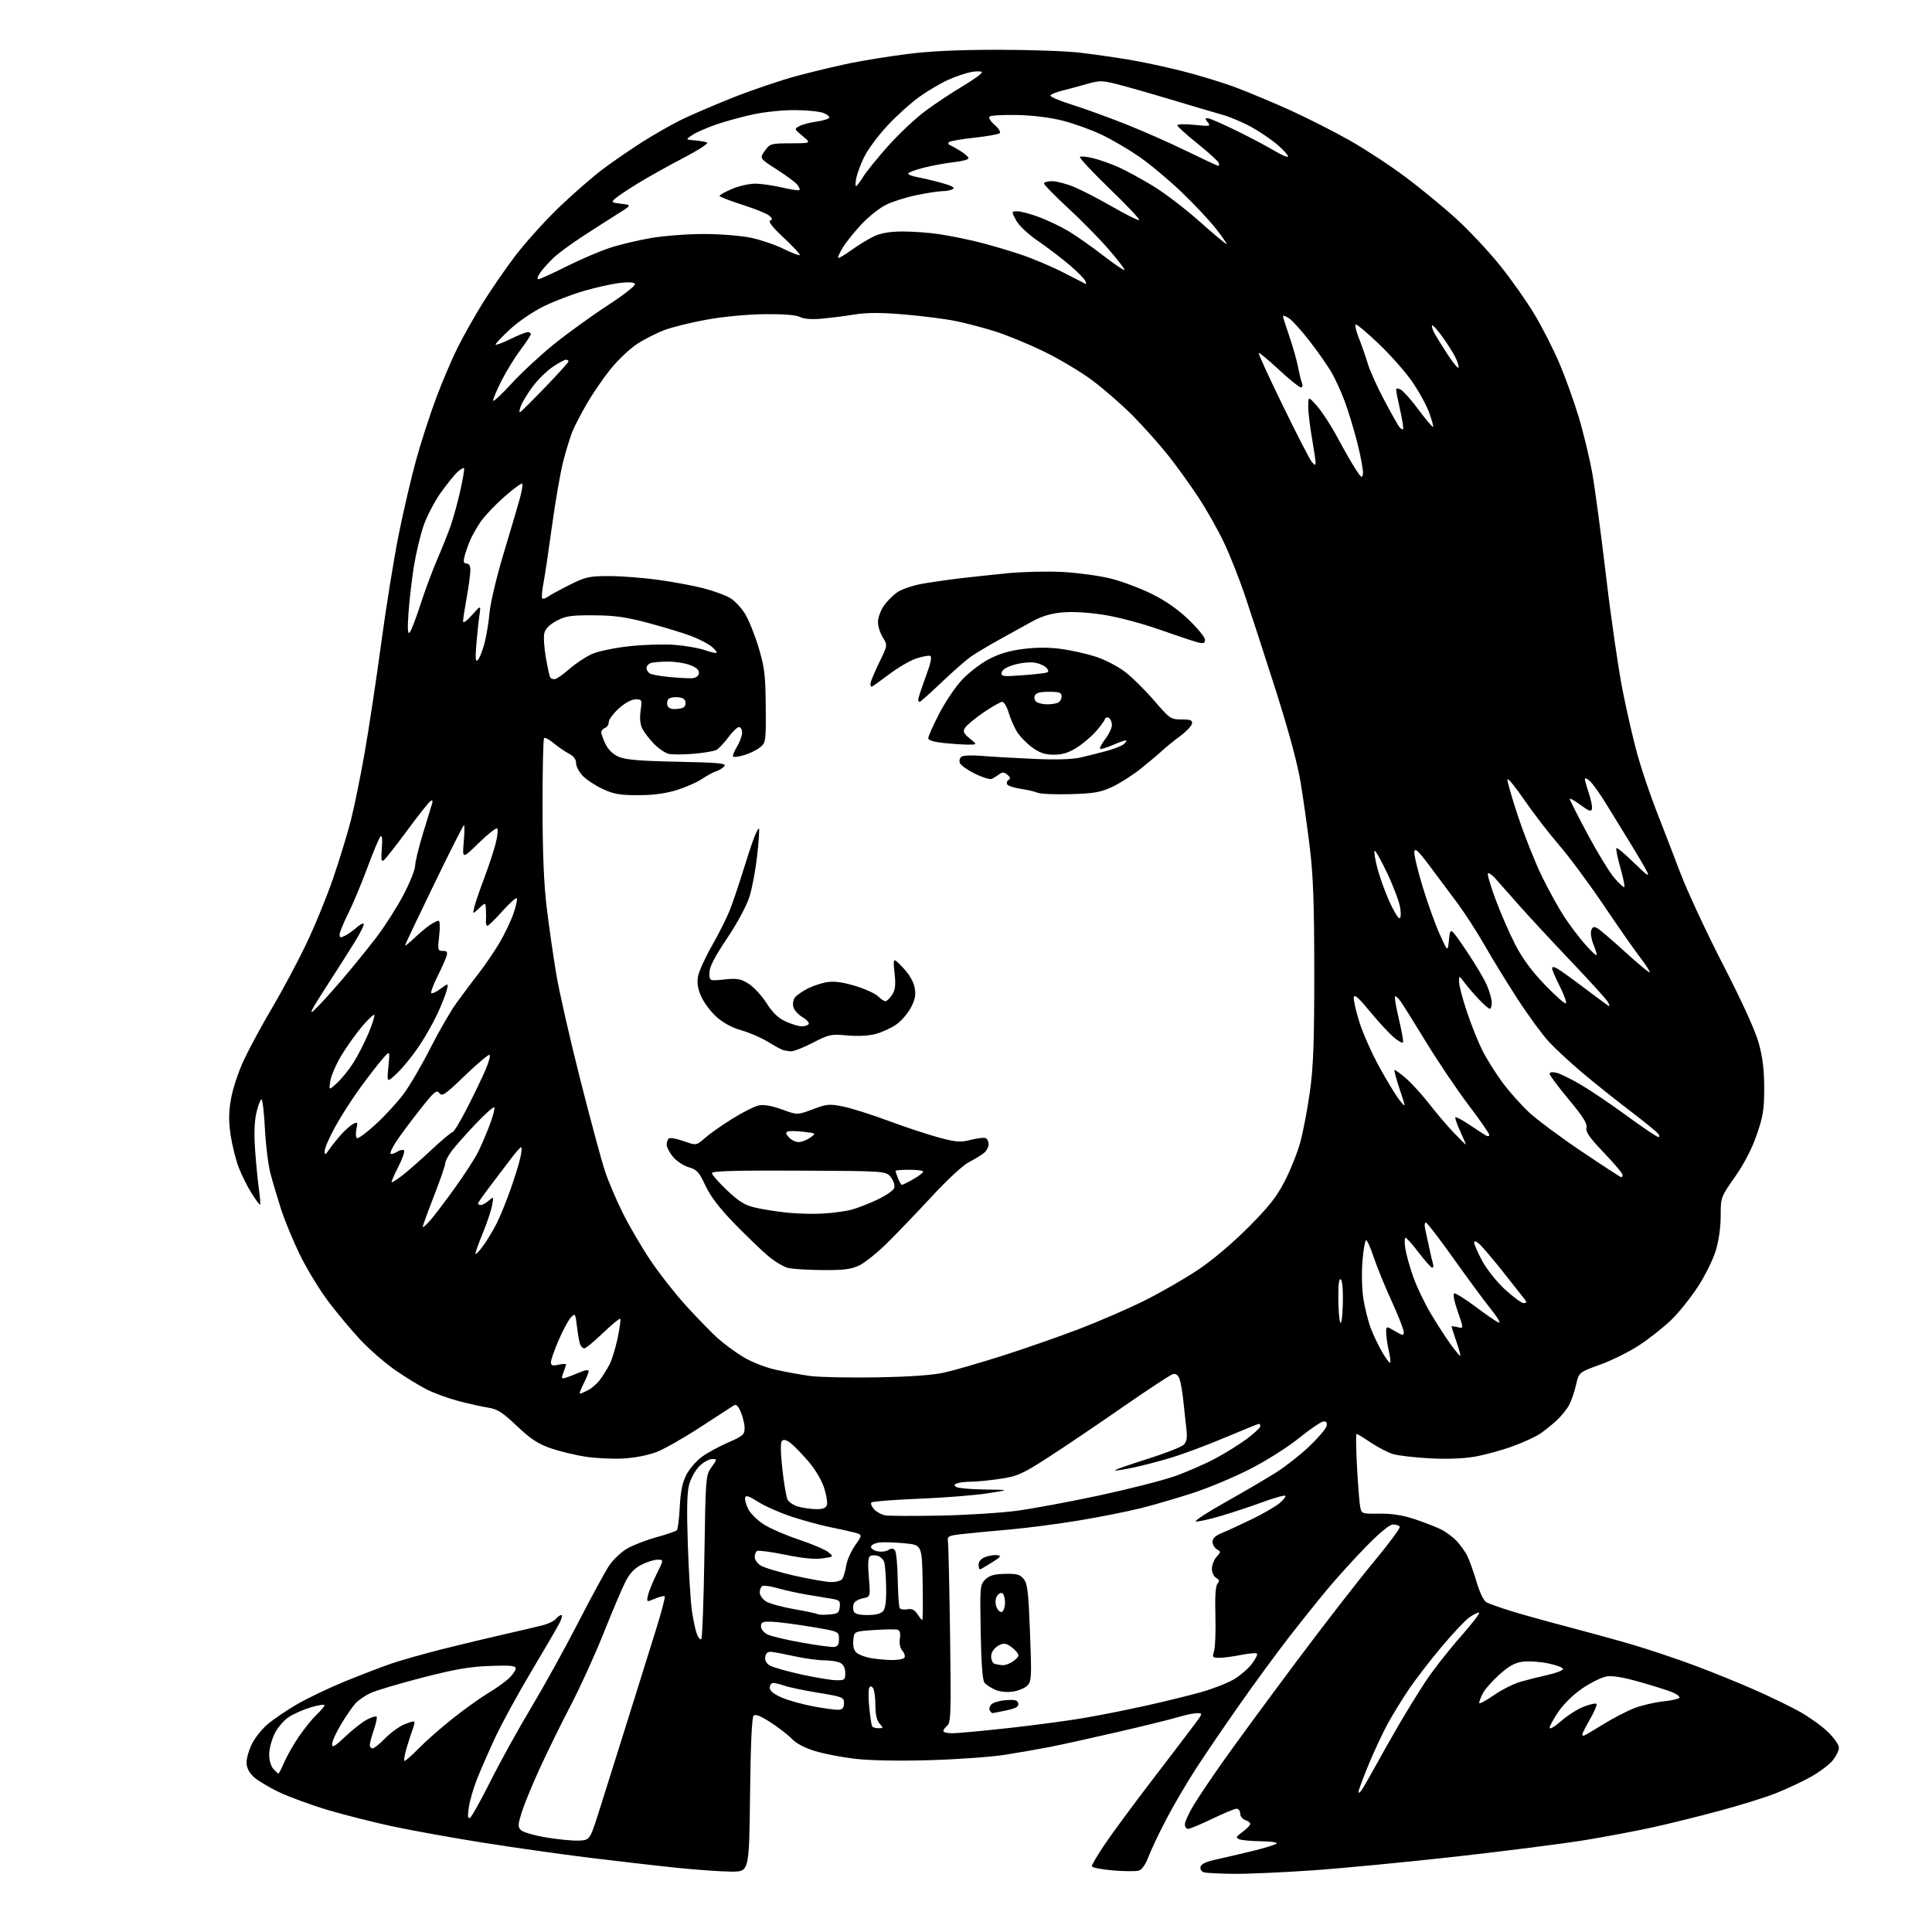 <?xml version="1.0" encoding="UTF-8" standalone="no"?>
<svg 
  version="1.1" 
  xmlns="http://www.w3.org/2000/svg" 
  xmlns:xlink="http://www.w3.org/1999/xlink" 
  xmlns:svg="http://www.w3.org/2000/svg"
  xmlns:rdf="http://www.w3.org/1999/02/22-rdf-syntax-ns#"
  xmlns:cc="http://creativecommons.org/ns#"
  xmlns:dc="http://purl.org/dc/elements/1.1/"
  viewBox="0 0 768 768"
  width="768"
  height="768"
>
<style>svg {background-color: white; }</style>"
<path stroke="none" fill="black" fill-rule="evenodd" d="M490.50,744.88C485.00,744.82 479.69,744.56 478.69,744.30C477.67,744.03 477.02,743.11 477.20,742.17C477.42,741.05 479.32,740.10 483.01,739.28C486.03,738.62 492.55,737.09 497.50,735.90C502.45,734.70 506.93,733.34 507.45,732.86C507.99,732.37 505.42,731.97 501.45,731.93C497.63,731.89 493.69,731.54 492.71,731.15C491.12,730.53 491.27,730.17 493.96,728.19C495.63,726.95 497.00,725.53 497.00,725.04C497.00,724.54 496.10,723.85 495.00,723.50C493.90,723.15 493.00,722.00 493.00,720.93C493.00,719.87 492.36,719.00 491.57,719.00C490.79,719.00 486.43,720.80 481.88,723.00C477.33,725.20 473.02,727.00 472.30,727.00C471.59,727.00 471.00,726.19 471.00,725.19C471.00,724.20 472.56,720.80 474.46,717.63C476.37,714.47 481.64,706.62 486.18,700.19C490.72,693.76 503.50,676.35 514.59,661.50C525.68,646.65 539.75,628.49 545.86,621.14C551.98,613.79 556.73,607.37 556.43,606.89C556.13,606.40 554.93,606.00 553.76,606.00C552.41,606.00 548.51,609.20 543.03,614.80C538.30,619.64 531.27,627.40 527.40,632.05C523.53,636.70 516.53,645.45 511.86,651.50C507.18,657.55 498.54,669.35 492.66,677.73C486.78,686.10 479.02,697.51 475.41,703.07C471.80,708.62 466.46,717.75 463.54,723.34C460.62,728.93 457.45,735.63 456.49,738.22C455.43,741.09 453.96,743.19 452.75,743.58C451.65,743.93 446.98,743.90 442.37,743.52C437.77,743.13 434.00,742.38 434.00,741.83C434.00,741.29 436.32,737.39 439.15,733.17C441.98,728.95 450.42,717.51 457.90,707.74C465.38,697.98 473.00,687.97 474.84,685.49C478.14,681.07 478.15,681.00 475.84,681.01C474.55,681.02 471.26,681.70 468.51,682.53C465.77,683.37 454.97,686.03 444.51,688.45C434.06,690.86 421.90,693.55 417.50,694.41C413.10,695.27 405.00,696.69 399.50,697.55C394.00,698.42 380.47,699.39 369.42,699.70C357.08,700.05 345.66,699.83 339.79,699.14C334.54,698.52 327.35,697.12 323.81,696.02C319.97,694.84 316.40,692.97 314.94,691.38C313.60,689.91 309.83,686.97 306.57,684.84C302.36,682.09 300.32,681.28 299.57,682.03C298.87,682.73 298.38,693.75 298.15,713.55C297.80,744.00 297.80,744.00 290.87,744.00C287.06,744.00 277.32,743.32 269.22,742.49C261.12,741.66 245.28,739.84 234.00,738.44C222.72,737.05 203.68,734.35 191.68,732.44C179.68,730.53 163.70,727.65 156.18,726.04C148.66,724.43 137.11,721.51 130.51,719.56C123.92,717.60 115.15,714.40 111.01,712.44C106.88,710.48 102.26,707.69 100.75,706.25C98.95,704.53 98.00,702.60 98.00,700.63C98.00,698.98 98.94,695.69 100.09,693.32C101.24,690.95 104.03,687.41 106.31,685.47C108.58,683.52 113.83,679.95 117.97,677.54C122.11,675.12 130.68,671.02 137.00,668.43C143.32,665.84 151.65,662.65 155.50,661.32C159.35,660.00 168.57,657.39 176.00,655.52C183.43,653.65 194.68,650.96 201.00,649.53C207.32,648.10 214.13,646.50 216.13,645.96C218.13,645.43 220.32,644.32 221.00,643.50C221.69,642.67 222.65,642.00 223.15,642.00C223.64,642.00 223.30,643.46 222.38,645.25C221.46,647.04 216.41,655.70 211.16,664.50C205.92,673.30 199.52,685.00 196.95,690.50C194.37,696.00 191.08,703.52 189.62,707.20C188.17,710.89 186.68,716.02 186.33,718.61C185.85,722.12 185.99,723.13 186.88,722.58C187.53,722.17 191.18,715.63 194.98,708.04C198.79,700.44 206.04,687.32 211.11,678.87C216.18,670.41 224.61,655.17 229.84,645.00C235.06,634.83 240.63,624.60 242.20,622.27C243.78,619.95 246.96,616.94 249.28,615.59C251.60,614.23 256.85,612.20 260.94,611.07C265.03,609.95 268.69,608.68 269.08,608.26C269.47,607.84 269.98,603.67 270.22,599.00C270.53,592.85 271.26,589.32 272.85,586.24C274.06,583.89 276.84,580.68 279.03,579.10C281.21,577.51 285.92,574.95 289.50,573.39C295.29,570.87 296.00,570.25 296.00,567.75C296.00,566.20 295.33,563.34 294.52,561.40C293.51,558.98 292.64,558.10 291.77,558.63C291.07,559.06 285.14,562.91 278.59,567.19C272.04,571.47 264.17,575.96 261.09,577.16C257.78,578.45 252.40,579.52 247.89,579.77C243.71,580.01 236.96,579.70 232.89,579.08C228.83,578.47 222.58,576.96 219.00,575.74C213.88,573.97 211.03,572.10 205.50,566.87C199.69,561.37 197.74,560.13 194.00,559.55C191.53,559.17 186.21,557.98 182.19,556.92C178.17,555.85 172.55,553.80 169.69,552.36C166.84,550.92 161.24,547.50 157.26,544.75C153.28,542.01 147.04,536.61 143.40,532.75C139.76,528.89 133.89,521.86 130.34,517.12C126.80,512.38 121.72,504.00 119.07,498.50C116.41,493.00 113.08,484.90 111.67,480.50C110.26,476.10 108.38,469.80 107.51,466.50C106.64,463.20 105.65,455.21 105.31,448.75C104.98,442.29 104.37,437.00 103.95,437.00C103.54,437.00 102.64,439.32 101.96,442.15C101.14,445.59 100.95,450.51 101.39,456.90C101.76,462.18 102.43,469.20 102.89,472.50C103.35,475.80 103.58,478.66 103.41,478.87C103.24,479.07 101.73,477.06 100.05,474.41C98.37,471.77 96.04,467.10 94.88,464.05C93.71,461.00 92.27,455.23 91.68,451.24C90.87,445.79 90.90,442.19 91.82,436.83C92.51,432.85 94.78,425.99 96.98,421.30C99.15,416.68 104.17,407.41 108.14,400.70C112.11,393.99 118.18,382.65 121.61,375.50C125.05,368.35 129.93,356.43 132.47,349.00C135.01,341.57 138.17,331.23 139.50,326.00C140.82,320.77 143.26,308.85 144.91,299.50C146.56,290.15 149.52,270.57 151.49,256.00C153.46,241.43 156.61,221.85 158.49,212.50C160.38,203.15 163.48,189.82 165.40,182.88C167.31,175.94 170.90,164.85 173.37,158.24C175.84,151.63 179.73,142.51 182.02,137.96C184.31,133.41 188.70,125.62 191.78,120.64C194.86,115.66 200.62,107.28 204.58,102.02C208.54,96.77 216.45,87.97 222.16,82.48C227.87,76.99 235.90,70.00 240.02,66.95C244.13,63.89 251.10,59.12 255.50,56.33C259.90,53.54 266.65,49.69 270.50,47.77C274.35,45.85 283.80,41.79 291.50,38.73C299.20,35.68 310.68,31.80 317.00,30.12C323.32,28.43 332.77,26.18 338.00,25.11C343.23,24.04 353.35,22.41 360.50,21.49C369.39,20.33 380.76,19.80 396.50,19.79C409.15,19.79 423.77,20.29 429.00,20.91C434.23,21.53 442.77,22.73 448.00,23.59C453.23,24.44 462.85,26.47 469.40,28.11C475.94,29.74 485.62,32.68 490.90,34.64C496.18,36.61 506.12,40.76 513.00,43.88C519.88,47.01 530.56,52.43 536.75,55.94C542.94,59.46 552.93,66.03 558.96,70.56C564.99,75.08 574.04,82.54 579.07,87.14C584.11,91.74 591.89,100.06 596.36,105.63C600.84,111.20 607.01,119.98 610.08,125.13C613.15,130.28 617.54,138.92 619.85,144.33C622.16,149.74 625.61,159.33 627.53,165.66C629.44,171.98 631.90,182.18 632.99,188.32C634.07,194.47 636.52,212.78 638.43,229.00C640.33,245.22 643.27,265.52 644.95,274.11C646.64,282.69 649.34,294.44 650.97,300.22C652.59,306.00 655.92,315.85 658.36,322.11C660.81,328.37 665.13,339.57 667.96,347.00C670.79,354.43 678.48,370.93 685.04,383.67C692.63,398.43 697.75,409.69 699.13,414.67C700.68,420.29 701.30,425.33 701.30,432.50C701.30,441.02 700.86,443.78 698.31,451.15C696.36,456.76 693.32,462.63 689.65,467.87C684.01,475.92 684.00,475.95 684.00,483.36C684.00,487.97 683.24,493.25 682.00,497.27C680.90,500.83 677.70,507.26 674.90,511.56C672.09,515.85 667.42,521.69 664.51,524.54C661.59,527.38 655.94,531.88 651.93,534.54C647.93,537.21 640.83,540.76 636.15,542.44C627.65,545.50 627.65,545.50 626.50,550.50C625.87,553.25 624.64,556.85 623.76,558.50C622.89,560.15 620.67,562.89 618.84,564.59C617.00,566.29 614.04,568.69 612.24,569.91C610.45,571.14 605.50,573.41 601.24,574.95C596.99,576.50 590.27,578.33 586.33,579.03C581.77,579.83 575.23,580.08 568.33,579.71C562.37,579.39 555.84,578.63 553.80,578.03C551.77,577.43 547.79,575.37 544.95,573.47C542.12,571.56 539.56,570.00 539.26,570.00C538.97,570.00 539.04,575.74 539.41,582.75C539.79,589.76 540.34,596.91 540.64,598.64C541.18,601.78 541.18,601.78 548.34,601.70C553.35,601.64 557.60,602.31 562.50,603.94C566.35,605.23 571.08,607.07 573.00,608.05C574.92,609.02 577.69,611.10 579.14,612.66C580.59,614.22 582.45,616.85 583.28,618.50C584.10,620.15 585.75,624.76 586.93,628.74C588.25,633.20 589.79,636.35 590.95,636.97C591.98,637.53 596.35,639.07 600.66,640.41C604.97,641.75 614.80,644.49 622.50,646.50C630.20,648.52 641.90,651.73 648.50,653.65C655.10,655.58 666.35,659.34 673.50,662.01C680.65,664.68 691.55,669.10 697.71,671.83C703.88,674.55 711.90,678.45 715.54,680.49C719.18,682.52 724.15,686.09 726.58,688.42C729.05,690.79 731.00,693.58 731.00,694.75C731.00,695.90 729.83,698.23 728.41,699.92C726.99,701.62 723.05,704.54 719.66,706.43C716.27,708.31 710.07,711.21 705.89,712.86C701.70,714.52 691.57,717.67 683.39,719.86C675.20,722.06 663.33,725.00 657.00,726.39C650.67,727.79 638.52,730.08 630.00,731.48C621.48,732.87 598.52,735.81 579.00,738.00C559.48,740.18 533.83,742.65 522.00,743.48C510.18,744.31 496.00,744.93 490.50,744.88zM229.99,731.67C234.47,731.50 234.47,731.50 238.13,720.00C240.14,713.67 245.17,697.70 249.29,684.50C253.42,671.30 258.58,654.78 260.77,647.78C262.95,640.79 264.51,634.84 264.24,634.57C263.97,634.30 262.22,634.71 260.37,635.49C256.99,636.90 256.99,636.90 257.57,634.20C257.89,632.72 259.43,628.91 261.00,625.75C263.86,620.00 263.86,620.00 261.39,620.00C260.03,620.00 257.14,620.91 254.97,622.02C252.15,623.45 250.31,625.44 248.55,628.91C247.19,631.59 243.32,640.70 239.97,649.14C236.61,657.59 230.73,670.51 226.90,677.86C223.07,685.20 217.52,696.48 214.58,702.92C211.63,709.36 208.41,717.20 207.42,720.34C205.85,725.33 205.80,726.23 207.07,727.50C207.87,728.30 212.34,729.60 217.01,730.40C221.68,731.19 227.52,731.76 229.99,731.67zM541.34,711.47C542.08,710.39 544.41,706.35 546.52,702.50C548.62,698.65 552.82,691.23 555.85,686.00C558.89,680.77 563.73,672.90 566.62,668.50C569.52,664.10 575.76,656.11 580.49,650.75C585.23,645.39 588.58,641.00 587.95,641.00C587.32,641.00 585.51,641.92 583.93,643.05C582.34,644.18 577.39,649.47 572.92,654.80C568.44,660.14 562.66,667.65 560.06,671.50C557.46,675.35 553.72,681.42 551.75,685.00C549.78,688.58 546.33,695.94 544.08,701.37C541.84,706.79 540.00,711.73 540.00,712.34C540.00,712.95 540.60,712.56 541.34,711.47zM110.69,705.00C110.90,705.00 111.94,702.97 113.00,700.49C114.07,698.01 116.70,693.40 118.86,690.24C121.02,687.08 124.19,683.18 125.89,681.56C127.60,679.95 129.00,678.28 129.00,677.87C129.00,677.45 126.64,677.79 123.75,678.63C120.86,679.47 116.87,681.22 114.87,682.51C112.80,683.85 110.33,686.75 109.12,689.25C107.95,691.66 107.00,695.37 107.00,697.49C107.00,699.67 107.72,702.14 108.65,703.17C109.57,704.18 110.48,705.00 110.69,705.00zM160.84,700.00C161.25,700.00 163.81,697.71 166.54,694.92C169.27,692.13 175.32,686.81 180.00,683.10C184.68,679.39 190.97,674.88 194.00,673.07C197.03,671.27 200.74,668.63 202.25,667.21C203.76,665.79 205.00,664.01 205.00,663.25C205.00,662.14 202.96,661.94 194.75,662.24C186.78,662.52 180.84,663.54 168.02,666.85C158.96,669.19 149.73,671.92 147.52,672.92C145.31,673.91 142.52,675.80 141.32,677.11C140.12,678.43 137.53,682.17 135.57,685.44C133.61,688.71 132.00,692.26 132.00,693.34C132.00,694.89 133.09,694.26 137.31,690.27C140.23,687.51 144.09,684.49 145.90,683.55C147.71,682.62 149.42,682.09 149.71,682.37C149.99,682.66 149.50,685.02 148.61,687.62C147.73,690.23 147.00,692.95 147.00,693.68C147.00,694.41 147.50,695.00 148.12,695.00C148.73,695.00 150.97,693.21 153.09,691.02C155.22,688.84 158.61,686.36 160.63,685.51C162.65,684.67 164.48,684.14 164.68,684.35C164.89,684.55 164.63,685.83 164.12,687.19C163.60,688.55 162.49,691.99 161.64,694.83C160.80,697.67 160.44,700.00 160.84,700.00zM629.49,690.00C629.76,690.00 633.25,687.97 637.24,685.48C641.23,683.00 646.91,680.06 649.86,678.95C652.81,677.85 657.88,676.67 661.14,676.33C664.40,675.99 667.29,675.34 667.57,674.88C667.85,674.43 666.60,673.45 664.79,672.70C662.98,671.95 657.09,670.09 651.69,668.57C645.05,666.69 640.80,666.00 638.51,666.43C636.65,666.78 632.45,668.85 629.18,671.04C625.67,673.38 621.76,677.16 619.62,680.26C617.63,683.15 616.00,686.11 616.00,686.84C616.00,687.57 618.06,686.35 620.58,684.14C623.10,681.92 627.16,679.34 629.61,678.41C632.05,677.47 634.31,676.97 634.63,677.30C634.95,677.62 633.82,680.33 632.11,683.31C630.40,686.30 629.00,689.03 629.00,689.37C629.00,689.72 629.22,690.00 629.49,690.00zM378.57,689.00C380.53,689.00 390.54,688.07 400.82,686.94C411.09,685.81 424.65,684.00 430.94,682.92C437.24,681.85 448.44,679.62 455.83,677.96C463.22,676.31 472.99,673.91 477.54,672.63C482.09,671.35 487.87,669.09 490.38,667.63C492.88,666.16 496.14,663.38 497.61,661.45C499.08,659.52 500.00,657.67 499.66,657.33C499.32,656.99 496.49,657.23 493.36,657.86C490.23,658.49 486.34,659.00 484.72,659.00C481.98,659.00 481.84,658.82 482.62,656.25C483.08,654.74 483.31,648.42 483.14,642.22C482.92,634.74 483.20,630.47 483.96,629.55C484.85,628.47 484.73,627.95 483.43,627.22C482.51,626.70 481.75,625.08 481.75,623.61C481.75,622.14 482.58,620.01 483.60,618.88C485.35,616.96 485.36,616.78 483.73,615.87C482.78,615.34 482.00,614.00 482.00,612.90C482.00,611.52 483.17,610.42 485.75,609.37C487.81,608.53 493.10,606.10 497.50,603.97C501.90,601.84 506.85,598.99 508.50,597.64C510.15,596.29 511.24,594.92 510.92,594.60C510.61,594.28 506.56,595.41 501.92,597.11C497.29,598.82 489.74,601.32 485.15,602.66C480.55,604.01 476.16,604.97 475.39,604.80C474.62,604.64 479.95,601.15 487.24,597.07C494.53,592.98 503.63,587.64 507.45,585.21C511.27,582.77 517.19,578.10 520.60,574.83C524.01,571.55 527.03,568.00 527.31,566.94C527.66,565.59 527.31,565.01 526.16,565.04C525.25,565.06 520.90,568.00 516.50,571.56C511.98,575.22 503.49,580.60 497.00,583.92C490.68,587.15 480.55,591.41 474.50,593.39C468.45,595.37 459.17,598.09 453.87,599.43C448.58,600.77 437.33,603.02 428.87,604.42C420.42,605.82 407.88,607.45 401.00,608.04C394.12,608.64 385.80,609.43 382.50,609.81C376.82,610.46 376.52,610.63 376.84,613.00C377.03,614.38 377.41,631.05 377.67,650.06C378.10,680.71 377.98,684.77 376.58,685.94C375.71,686.66 375.00,687.64 375.00,688.12C375.00,688.61 376.61,689.00 378.57,689.00zM349.21,687.00C351.18,687.00 351.21,686.89 349.65,685.17C348.55,683.95 347.99,681.55 347.98,677.92C347.98,674.94 347.58,671.89 347.11,671.14C346.49,670.17 346.05,670.11 345.55,670.92C345.16,671.55 345.16,675.08 345.55,678.78C345.93,682.48 346.44,685.84 346.68,686.25C346.92,686.66 348.06,687.00 349.21,687.00zM394.51,681.00C394.29,681.00 393.81,680.51 393.44,679.90C393.07,679.30 393.38,678.21 394.13,677.48C394.88,676.75 397.51,676.00 399.97,675.83C403.49,675.57 404.51,675.85 404.77,677.16C405.03,678.42 403.91,679.07 400.01,679.91C397.20,680.51 394.73,681.00 394.51,681.00zM333.50,679.66C334.92,679.55 335.50,678.78 335.50,677.04C335.50,674.70 335.02,674.50 325.33,672.91C319.73,672.00 313.70,670.74 311.93,670.12C310.15,669.51 308.09,669.00 307.35,669.00C306.61,669.00 306.00,669.84 306.00,670.88C306.00,672.17 307.51,673.40 310.84,674.84C313.51,675.98 319.24,677.57 323.59,678.37C327.94,679.17 332.40,679.75 333.50,679.66zM593.67,673.97C596.79,671.78 601.62,669.34 604.42,668.53C607.21,667.73 612.12,666.49 615.31,665.79C618.51,665.08 621.21,664.05 621.31,663.50C621.42,662.95 618.80,661.93 615.50,661.24C612.20,660.55 607.61,660.24 605.30,660.55C602.16,660.97 599.80,662.27 596.01,665.68C593.21,668.20 590.26,671.53 589.46,673.08C588.66,674.63 588.00,676.36 588.00,676.92C588.00,677.48 590.55,676.15 593.67,673.97zM402.50,672.46C400.11,672.79 397.29,672.47 395.50,671.66C393.85,670.92 391.98,669.68 391.34,668.90C390.57,667.98 390.06,661.08 389.84,648.78C389.51,630.75 389.58,629.98 391.64,627.91C393.29,626.26 395.11,625.74 399.48,625.63C404.22,625.52 405.47,625.87 406.95,627.69C408.44,629.53 408.83,632.89 409.45,649.07C410.13,666.94 410.05,668.39 408.34,670.09C407.33,671.09 404.70,672.16 402.50,672.46zM332.25,667.91C335.76,667.99 336.00,667.81 336.00,665.04C336.00,663.13 335.31,661.70 334.07,661.04C333.00,660.47 330.11,660.00 327.63,660.00C325.16,660.00 319.84,659.27 315.82,658.38C311.79,657.49 307.60,656.70 306.50,656.63C305.15,656.54 304.40,657.21 304.19,658.68C303.98,660.13 304.65,661.29 306.19,662.14C307.46,662.84 313.00,664.41 318.50,665.62C324.00,666.83 330.19,667.86 332.25,667.91zM398.64,661.92C399.82,661.96 401.83,661.15 403.11,660.11C405.14,658.47 405.26,658.02 404.05,656.56C403.29,655.64 401.81,654.43 400.77,653.87C399.36,653.12 398.23,653.28 396.43,654.45C394.98,655.41 394.00,657.01 394.00,658.44C394.00,659.76 394.56,661.06 395.25,661.34C395.94,661.62 397.46,661.88 398.64,661.92zM354.19,659.89C356.77,659.95 359.18,659.52 359.54,658.94C359.90,658.35 359.53,657.11 358.71,656.19C357.79,655.14 357.41,653.32 357.71,651.39C358.02,649.33 357.73,648.14 356.84,647.85C356.10,647.61 351.90,647.66 347.50,647.96C339.50,648.50 339.50,648.50 339.20,652.09C339.00,654.45 339.45,656.12 340.50,657.00C341.38,657.73 343.77,658.66 345.80,659.05C347.84,659.45 351.61,659.82 354.19,659.89zM331.50,654.69C333.01,654.55 333.50,653.77 333.50,651.52C333.50,648.53 333.50,648.53 322.50,646.69C316.45,645.68 309.48,644.77 307.00,644.68C303.12,644.52 302.50,644.77 302.50,646.49C302.50,647.65 303.60,649.00 305.16,649.75C306.62,650.45 312.70,651.89 318.66,652.95C324.62,654.01 330.40,654.79 331.50,654.69zM278.78,651.56C279.18,651.16 279.73,636.36 280.00,618.67C280.49,587.02 280.54,586.45 282.82,583.25C285.14,580.00 285.14,580.00 282.99,580.00C281.81,580.00 279.57,581.28 278.00,582.84C276.44,584.41 274.62,587.67 273.96,590.09C273.09,593.26 272.94,600.00 273.42,614.00C273.79,624.73 274.51,636.48 275.02,640.13C275.54,643.78 276.43,648.00 277.01,649.52C277.58,651.04 278.38,651.95 278.78,651.56zM366.63,644.00C366.85,644.00 366.91,637.28 366.77,629.06C366.50,614.13 366.50,614.13 359.50,613.47C355.65,613.11 351.18,612.97 349.58,613.16C347.97,613.35 346.48,614.05 346.26,614.71C346.04,615.38 347.08,616.23 348.58,616.61C350.09,616.99 352.09,616.80 353.07,616.19C354.37,615.37 355.07,615.40 355.76,616.29C356.28,616.96 356.78,622.17 356.87,627.88C356.97,633.59 357.31,638.69 357.64,639.22C357.97,639.75 359.33,639.98 360.68,639.72C362.46,639.38 363.54,639.90 364.68,641.63C365.53,642.93 366.41,644.00 366.63,644.00zM329.46,641.80C333.01,641.54 333.54,641.18 333.81,638.81C334.08,636.45 333.71,636.05 330.81,635.57C328.99,635.27 324.57,634.54 321.00,633.94C317.43,633.35 312.14,632.19 309.26,631.37C306.38,630.54 303.57,630.15 303.01,630.49C302.46,630.84 302.00,631.98 302.00,633.04C302.00,634.09 303.10,635.67 304.44,636.55C305.78,637.43 310.85,638.83 315.69,639.67C320.54,640.50 324.71,641.39 324.96,641.64C325.22,641.89 327.24,641.96 329.46,641.80zM344.85,642.00C348.14,642.00 350.20,641.47 351.09,640.39C351.99,639.30 352.37,636.21 352.25,630.81C352.16,626.43 351.82,622.00 351.49,620.97C351.16,619.94 350.02,618.83 348.96,618.49C347.89,618.15 346.50,618.19 345.88,618.58C345.09,619.06 344.93,621.67 345.38,627.01C346.03,634.74 346.03,634.74 342.99,635.35C341.32,635.69 339.69,636.64 339.37,637.48C339.05,638.32 339.05,639.67 339.36,640.50C339.77,641.55 341.41,642.00 344.85,642.00zM398.25,640.75C398.94,640.52 399.50,638.83 399.50,637.00C399.50,635.17 398.97,633.49 398.32,633.27C397.67,633.06 396.71,633.69 396.19,634.69C395.62,635.77 395.59,637.44 396.12,638.83C396.60,640.12 397.56,640.98 398.25,640.75zM330.13,628.89C332.12,628.95 334.20,628.44 334.74,627.75C335.28,627.06 336.00,624.70 336.34,622.51C336.68,620.32 338.29,616.62 339.94,614.29C342.92,610.06 342.92,610.06 339.21,609.10C337.17,608.58 332.80,607.62 329.50,606.96C326.20,606.30 319.64,604.51 314.92,602.97C310.20,601.43 304.12,598.76 301.42,597.04C297.60,594.62 296.43,594.25 296.19,595.39C296.02,596.20 296.61,598.27 297.49,599.99C298.38,601.71 301.17,604.42 303.69,606.02C306.21,607.62 312.48,610.33 317.62,612.04C322.76,613.75 327.98,615.98 329.22,616.98C331.48,618.81 331.48,618.81 326.99,619.48C323.97,619.93 319.12,619.46 312.20,618.04C306.54,616.89 301.47,616.21 300.95,616.53C300.43,616.85 300.00,617.94 300.00,618.94C300.00,619.95 301.05,621.46 302.33,622.29C303.61,623.13 309.57,624.93 315.58,626.30C321.58,627.66 328.13,628.83 330.13,628.89zM389.75,623.82C389.34,624.01 389.00,623.22 389.00,622.06C389.00,620.69 389.94,619.59 391.68,618.93C393.16,618.37 395.30,618.04 396.43,618.20C398.16,618.45 397.84,618.91 394.50,620.98C392.30,622.35 390.16,623.63 389.75,623.82zM373.50,602.48C383.95,602.28 397.79,601.41 404.25,600.55C410.72,599.68 425.47,596.93 437.04,594.45C448.60,591.96 461.99,588.55 466.78,586.88C471.58,585.20 478.88,582.03 483.00,579.83C487.12,577.63 492.86,574.06 495.75,571.89C498.64,569.71 501.00,567.50 501.00,566.97C501.00,566.44 500.75,566.00 500.44,566.00C500.13,566.00 494.17,568.41 487.19,571.36C480.21,574.31 470.64,577.90 465.92,579.34C461.19,580.78 454.22,582.61 450.43,583.41C446.63,584.20 443.36,584.70 443.17,584.50C442.97,584.31 448.69,582.30 455.86,580.04C463.04,577.79 469.64,575.21 470.53,574.32C471.74,573.12 472.01,571.55 471.61,568.10C471.31,565.57 470.77,560.58 470.41,557.00C470.05,553.42 469.35,549.44 468.86,548.14C468.27,546.57 467.38,545.93 466.23,546.24C465.28,546.49 456.18,552.48 446.00,559.54C435.82,566.61 422.47,575.62 416.33,579.56C406.24,586.04 404.41,586.84 397.54,587.87C393.35,588.49 388.17,589.00 386.04,589.00C383.91,589.00 381.41,589.29 380.50,589.64C379.17,590.15 379.10,590.45 380.17,591.12C380.90,591.59 386.00,592.03 391.50,592.10C401.50,592.23 401.50,592.23 392.50,593.63C387.55,594.40 375.32,595.37 365.33,595.77C355.34,596.17 346.83,596.83 346.42,597.24C346.01,597.65 346.47,598.87 347.44,599.94C348.41,601.01 350.40,602.10 351.85,602.37C353.31,602.63 363.05,602.68 373.50,602.48zM324.28,599.91C326.89,599.97 328.25,599.50 328.68,598.39C329.02,597.51 328.56,594.45 327.66,591.60C326.70,588.56 324.14,584.20 321.45,581.05C318.93,578.10 315.74,574.80 314.37,573.72C312.70,572.41 311.52,572.08 310.86,572.74C310.21,573.39 310.25,577.22 311.01,584.07C311.63,589.75 312.57,595.20 313.10,596.18C313.62,597.16 315.50,598.37 317.27,598.89C319.05,599.40 322.20,599.86 324.28,599.91zM230.53,554.00C230.84,554.00 232.31,553.37 233.80,552.60C235.28,551.83 237.44,549.91 238.60,548.35C239.75,546.78 241.44,544.05 242.35,542.29C243.26,540.52 244.69,535.84 245.52,531.89C246.35,527.94 246.82,524.49 246.56,524.23C246.30,523.97 243.22,526.51 239.71,529.88C236.20,533.24 232.85,536.00 232.27,536.00C231.69,536.00 230.94,535.29 230.61,534.41C230.27,533.54 229.71,530.36 229.35,527.34C228.73,522.07 228.64,521.92 226.96,523.67C225.99,524.68 223.81,528.73 222.10,532.67C220.40,536.61 219.00,540.58 219.00,541.50C219.00,542.82 219.61,543.03 222.00,542.50C223.65,542.14 225.00,542.07 225.00,542.36C225.00,542.64 224.54,544.08 223.98,545.56C223.09,547.90 223.18,548.18 224.73,547.73C225.70,547.45 228.19,546.49 230.25,545.60C232.52,544.61 234.00,544.39 234.00,545.03C234.00,545.61 233.09,547.86 231.98,550.04C230.87,552.22 230.22,554.00 230.53,554.00zM348.50,547.52C361.93,547.28 370.80,546.65 375.50,545.59C379.35,544.72 389.70,541.72 398.50,538.92C407.30,536.12 421.02,531.33 429.00,528.28C436.98,525.23 448.69,520.14 455.03,516.97C461.38,513.80 470.83,508.37 476.03,504.91C481.72,501.13 489.71,494.40 496.05,488.06C504.42,479.68 507.45,475.84 510.75,469.44C513.03,465.01 515.81,458.04 516.92,453.94C518.04,449.85 519.73,440.88 520.70,434.00C522.09,424.03 522.44,414.40 522.44,386.50C522.43,359.31 522.04,348.26 520.68,337.00C519.71,329.02 518.05,317.27 516.99,310.87C515.76,303.42 512.16,290.14 506.97,273.87C502.52,259.92 497.04,243.10 494.81,236.50C492.57,229.90 488.82,220.45 486.46,215.50C484.11,210.55 479.52,202.45 476.26,197.50C473.00,192.55 467.56,185.03 464.18,180.78C460.79,176.54 454.53,169.53 450.26,165.21C445.99,160.89 438.68,154.53 434.02,151.07C429.35,147.61 420.58,142.41 414.52,139.50C408.46,136.60 399.89,133.08 395.47,131.70C391.05,130.31 384.08,128.48 379.97,127.63C375.86,126.79 366.65,125.61 359.50,125.01C349.95,124.21 344.64,124.22 339.50,125.05C335.65,125.67 329.75,126.41 326.39,126.70C322.52,127.03 319.43,126.77 317.99,125.99C316.52,125.21 311.53,124.82 303.99,124.89C297.18,124.96 287.61,125.85 281.15,127.02C275.03,128.12 267.43,129.98 264.26,131.15C261.09,132.32 256.10,134.86 253.17,136.79C250.24,138.72 245.47,143.27 242.57,146.90C239.67,150.53 235.47,156.65 233.26,160.50C231.04,164.35 228.48,169.27 227.58,171.43C226.69,173.60 225.02,179.00 223.89,183.43C222.75,187.87 220.75,199.38 219.44,209.00C218.13,218.62 216.59,228.94 216.02,231.91C215.46,234.89 215.24,237.57 215.54,237.88C215.85,238.18 216.86,237.87 217.80,237.20C218.73,236.52 222.64,234.40 226.47,232.48C232.84,229.30 234.21,229.00 242.19,229.00C247.00,229.00 255.86,229.69 261.89,230.53C267.92,231.37 276.01,232.89 279.86,233.90C283.71,234.91 288.35,236.60 290.17,237.67C291.99,238.73 294.70,241.60 296.19,244.05C297.69,246.50 300.12,252.55 301.59,257.50C303.92,265.31 304.29,268.40 304.39,280.83C304.50,294.73 304.43,295.22 302.15,297.07C300.86,298.12 298.05,299.50 295.90,300.15C293.75,300.79 291.74,301.07 291.44,300.77C291.14,300.47 291.81,298.71 292.94,296.86C294.07,295.01 294.99,292.49 295.00,291.25C295.00,290.01 294.44,289.01 293.75,289.02C293.06,289.04 291.15,290.88 289.50,293.12C287.85,295.35 285.73,297.60 284.80,298.10C283.86,298.60 279.75,299.30 275.66,299.65C271.57,299.99 267.11,299.99 265.75,299.65C264.38,299.31 261.82,297.56 260.05,295.76C258.28,293.97 256.20,291.29 255.42,289.82C254.48,288.02 254.22,285.64 254.65,282.57C255.25,278.14 255.19,278.00 252.64,278.00C251.02,278.00 248.47,279.39 246.00,281.62C243.80,283.61 242.00,286.03 242.00,287.01C242.00,287.99 241.33,289.05 240.50,289.36C239.68,289.68 239.00,290.45 239.00,291.07C239.00,291.69 239.75,293.78 240.67,295.72C241.75,297.98 243.63,299.81 245.92,300.82C248.66,302.02 254.17,302.49 269.29,302.80C285.80,303.14 288.88,303.43 287.95,304.57C287.33,305.31 285.85,306.23 284.66,306.60C283.47,306.98 280.93,308.36 279.00,309.67C277.07,310.98 272.58,312.96 269.01,314.07C264.61,315.43 259.70,316.09 253.72,316.10C246.51,316.11 243.98,315.67 239.71,313.70C236.84,312.38 233.26,310.04 231.75,308.51C230.24,306.98 229.00,304.68 229.00,303.39C229.00,301.82 228.05,300.56 226.12,299.56C224.54,298.74 221.82,296.88 220.08,295.41C218.34,293.95 216.63,293.04 216.28,293.39C215.93,293.74 215.66,306.05 215.67,320.76C215.69,339.36 216.20,351.61 217.35,361.00C218.26,368.43 219.94,380.12 221.08,387.00C222.21,393.88 226.51,412.75 230.61,428.94C234.72,445.13 239.18,461.67 240.54,465.70C241.89,469.74 245.07,477.19 247.60,482.27C250.13,487.35 255.06,495.77 258.56,501.00C262.07,506.23 268.43,514.34 272.72,519.04C277.00,523.74 282.56,529.46 285.08,531.76C287.60,534.06 292.27,537.51 295.45,539.43C298.76,541.42 304.31,543.60 308.37,544.50C312.29,545.37 318.43,546.48 322.00,546.97C325.57,547.46 337.50,547.71 348.50,547.52zM552.62,541.71C552.87,541.46 552.61,539.29 552.06,536.88C551.50,534.47 551.04,531.28 551.02,529.78C551.00,527.07 551.00,527.07 554.50,529.13C557.71,531.03 558.00,531.05 558.00,529.45C558.00,528.49 555.82,522.93 553.15,517.10C550.48,511.27 547.30,503.46 546.07,499.75C544.84,496.04 543.49,493.00 543.06,493.00C542.63,493.00 541.97,496.76 541.60,501.36C541.21,506.13 541.38,512.61 541.99,516.43C542.58,520.12 543.90,525.35 544.93,528.06C545.96,530.77 548.01,535.05 549.49,537.57C550.97,540.09 552.38,541.96 552.62,541.71zM580.46,539.00C580.70,539.00 580.02,536.45 578.95,533.34C577.88,530.23 577.00,527.52 577.00,527.32C577.00,527.13 578.10,527.24 579.44,527.57C581.87,528.18 581.87,528.18 579.48,521.34C578.08,517.35 577.50,514.36 578.08,514.16C578.62,513.97 582.44,516.35 586.56,519.44C590.67,522.54 594.81,525.38 595.76,525.74C596.70,526.10 595.32,523.72 592.69,520.45C590.06,517.18 583.35,508.09 577.78,500.25C572.22,492.41 567.28,486.00 566.82,486.00C566.35,486.00 566.19,487.01 566.47,488.25C566.75,489.49 567.45,492.75 568.03,495.50C568.60,498.25 569.31,501.29 569.60,502.25C569.90,503.21 569.77,503.97 569.32,503.94C568.87,503.91 566.48,501.22 564.00,497.97C561.52,494.72 559.16,492.05 558.74,492.03C558.32,492.01 558.27,493.91 558.63,496.25C558.99,498.59 560.39,503.65 561.75,507.50C563.11,511.35 566.22,517.88 568.66,522.00C571.11,526.12 574.66,531.64 576.56,534.25C578.46,536.86 580.22,539.00 580.46,539.00zM533.79,518.59C533.96,513.35 533.65,509.25 533.04,508.64C532.32,507.92 532.00,510.09 532.00,515.72C532.00,520.18 532.34,524.66 532.75,525.67C533.19,526.74 533.62,523.79 533.79,518.59zM605.68,518.00C606.78,518.00 606.96,517.63 606.29,516.75C605.76,516.06 601.95,511.23 597.81,506.00C593.68,500.77 589.33,495.64 588.15,494.60C586.75,493.36 586.00,493.13 586.00,493.96C586.00,494.65 587.42,497.89 589.16,501.15C590.94,504.50 594.89,509.46 598.22,512.54C601.46,515.54 604.82,518.00 605.68,518.00zM327.00,504.88C321.23,504.83 315.06,504.45 313.30,504.03C311.54,503.62 307.94,501.46 305.30,499.23C302.66,497.01 296.64,491.21 291.91,486.35C285.97,480.22 282.43,475.59 280.41,471.28C277.89,465.89 277.01,464.92 273.82,464.01C271.80,463.43 268.99,461.59 267.57,459.90C266.16,458.22 265.00,456.01 265.00,454.98C265.00,453.96 265.44,452.85 265.98,452.51C266.52,452.18 269.17,452.69 271.88,453.65C276.79,455.39 276.79,455.39 280.23,452.37C282.13,450.70 287.05,447.24 291.16,444.68C295.27,442.12 300.01,439.75 301.69,439.41C303.68,439.01 306.87,439.58 310.86,441.03C316.97,443.26 316.97,443.26 323.12,440.96C328.80,438.83 329.73,438.75 335.32,439.90C338.64,440.59 346.79,443.18 353.43,445.65C360.07,448.12 369.05,451.08 373.38,452.23C380.29,454.06 381.85,454.16 386.09,453.07C388.75,452.39 391.39,452.12 391.96,452.48C392.53,452.83 393.00,453.92 393.00,454.90C393.00,455.89 392.21,457.38 391.25,458.23C390.29,459.07 387.64,460.70 385.37,461.84C382.91,463.08 376.81,468.70 370.37,475.66C364.39,482.12 356.35,490.50 352.50,494.28C348.65,498.07 343.70,502.02 341.50,503.06C338.32,504.57 335.36,504.94 327.00,504.88zM191.94,495.39C193.56,493.19 196.02,489.12 197.41,486.36C198.80,483.59 201.28,477.54 202.91,472.91C204.54,468.29 206.31,462.59 206.83,460.25C207.36,457.91 207.50,456.02 207.14,456.04C206.79,456.06 204.93,458.18 203.00,460.74C201.07,463.31 197.36,468.21 194.75,471.63C192.14,475.05 190.00,478.11 190.00,478.42C190.00,478.74 190.53,479.00 191.17,479.00C191.82,479.00 193.23,478.21 194.31,477.25C196.24,475.54 196.27,475.58 195.61,479.20C195.23,481.23 193.59,486.13 191.96,490.09C190.33,494.04 189.00,497.75 189.00,498.33C189.00,498.92 190.32,497.59 191.94,495.39zM171.13,485.00C172.80,483.07 177.23,477.23 180.97,472.00C184.70,466.77 188.77,460.51 189.99,458.07C191.22,455.63 193.32,450.73 194.65,447.19C195.99,443.65 196.82,440.48 196.50,440.17C196.18,439.85 192.87,442.79 189.15,446.70C185.42,450.62 181.16,455.41 179.69,457.34C178.21,459.28 177.00,461.56 177.00,462.40C177.00,463.25 174.97,469.12 172.50,475.45C170.03,481.78 168.02,487.30 168.04,487.73C168.06,488.15 169.45,486.93 171.13,485.00zM327.50,482.39C331.35,482.14 336.30,481.46 338.50,480.87C340.70,480.28 345.26,478.51 348.63,476.94C352.00,475.36 355.06,473.29 355.42,472.34C355.82,471.30 355.33,469.57 354.19,468.05C352.28,465.50 352.28,465.50 317.64,465.34C292.49,465.23 283.00,465.50 283.00,466.32C283.00,466.94 285.68,470.00 288.95,473.11C293.63,477.56 296.02,479.05 300.08,480.02C302.93,480.70 308.68,481.62 312.88,482.05C317.07,482.48 323.65,482.64 327.50,482.39zM358.53,471.00C358.84,471.00 360.88,469.99 363.04,468.75C365.21,467.51 366.99,466.16 366.99,465.75C367.00,465.34 364.52,465.00 361.50,465.00C358.48,465.00 356.00,465.20 356.00,465.43C356.00,465.67 356.44,467.02 356.98,468.43C357.51,469.85 358.21,471.00 358.53,471.00zM155.73,470.00C156.05,470.00 157.93,468.77 159.91,467.27C161.88,465.77 167.01,461.27 171.29,457.27C175.58,453.27 179.47,450.00 179.95,450.00C180.43,450.00 183.06,445.61 185.80,440.25C188.54,434.89 191.79,428.12 193.03,425.22C194.26,422.32 194.99,419.66 194.65,419.32C194.31,418.97 189.94,422.63 184.94,427.44C176.92,435.18 175.72,436.00 174.65,434.53C173.58,433.07 172.62,433.89 166.87,441.18C163.26,445.76 159.05,451.42 157.51,453.77C155.97,456.12 154.95,458.29 155.26,458.59C155.56,458.89 156.73,458.56 157.86,457.86C158.99,457.15 160.23,456.90 160.62,457.29C161.01,457.68 159.94,460.70 158.24,464.00C156.54,467.30 155.41,470.00 155.73,470.00zM644.51,468.00C644.78,468.00 645.00,467.55 645.00,466.99C645.00,466.43 641.65,462.47 637.54,458.18C631.79,452.16 630.22,449.89 630.64,448.27C631.05,446.69 629.31,443.91 623.59,437.05C619.42,432.03 616.00,427.44 616.00,426.85C616.00,426.19 617.05,426.04 618.75,426.45C620.26,426.82 624.65,428.97 628.50,431.24C632.35,433.50 640.61,439.10 646.87,443.68C653.12,448.26 658.68,452.00 659.24,452.00C659.82,452.00 659.73,451.38 659.03,450.54C658.36,449.73 653.24,445.59 647.66,441.34C642.07,437.08 633.67,430.38 629.00,426.43C624.33,422.49 618.38,417.00 615.79,414.22C613.21,411.45 607.58,403.78 603.29,397.17C599.01,390.57 593.12,380.96 590.20,375.83C587.29,370.70 582.34,363.04 579.20,358.81C576.07,354.57 571.02,347.83 568.00,343.81C563.70,338.10 562.44,336.96 562.21,338.56C562.05,339.68 563.51,345.86 565.46,352.30C567.41,358.73 570.47,367.26 572.25,371.25C575.50,378.50 575.50,378.50 576.00,373.50C576.50,368.50 576.50,368.50 582.80,377.79C586.27,382.90 589.98,389.12 591.05,391.62C592.12,394.12 593.00,397.25 593.00,398.58C593.00,399.91 592.64,401.00 592.20,401.00C591.76,401.00 589.81,399.31 587.87,397.25C585.92,395.19 583.36,392.20 582.17,390.62C580.00,387.73 580.00,387.73 580.00,390.31C580.00,391.73 581.40,397.07 583.12,402.19C584.83,407.31 587.58,414.20 589.23,417.50C590.89,420.80 594.45,426.51 597.17,430.19C599.88,433.86 604.71,439.29 607.90,442.25C611.10,445.21 620.53,452.21 628.87,457.81C637.21,463.42 644.25,468.00 644.51,468.00zM130.80,457.02C131.74,455.66 133.80,453.06 135.39,451.24C136.98,449.41 139.18,447.44 140.29,446.85C142.14,445.85 142.25,446.01 141.68,448.85C141.34,450.54 141.44,452.16 141.91,452.44C142.37,452.73 145.71,450.26 149.32,446.95C152.93,443.64 157.89,438.26 160.34,435.00C162.79,431.74 167.59,423.54 171.01,416.78C174.43,410.03 179.19,401.80 181.59,398.50C183.99,395.20 188.00,389.86 190.49,386.64C192.99,383.42 196.66,378.02 198.64,374.64C200.63,371.26 203.10,366.06 204.13,363.09C205.16,360.11 205.74,357.41 205.41,357.09C205.08,356.76 202.49,359.09 199.65,362.26C196.82,365.43 194.17,368.02 193.76,368.01C193.36,368.01 193.09,367.21 193.17,366.25C193.25,365.29 193.25,363.18 193.16,361.58C193.00,358.65 193.00,358.65 190.42,361.08C187.84,363.50 187.84,363.50 188.57,360.50C188.97,358.85 190.74,353.68 192.51,349.00C194.27,344.32 196.31,338.15 197.04,335.27C197.77,332.39 198.05,329.72 197.66,329.32C197.27,328.93 193.98,331.51 190.35,335.06C183.76,341.50 183.76,341.50 184.34,334.75C184.66,331.04 184.71,328.00 184.44,328.00C184.17,328.00 178.79,338.64 172.48,351.65C166.17,364.66 161.00,375.55 161.00,375.85C161.00,376.16 162.69,374.81 164.75,372.85C166.81,370.90 169.61,368.56 170.97,367.65C172.33,366.74 173.85,366.00 174.35,366.00C174.87,366.00 174.97,368.58 174.58,372.00C173.94,377.66 174.02,378.00 176.02,378.00C177.75,378.00 178.01,378.41 177.44,380.25C177.05,381.49 175.42,385.13 173.80,388.35C172.19,391.57 171.13,394.46 171.45,394.78C171.76,395.10 173.43,394.32 175.15,393.04C178.28,390.73 178.28,390.73 177.59,393.61C177.20,395.20 175.56,399.37 173.94,402.87C172.32,406.38 169.00,412.23 166.57,415.87C164.13,419.52 160.26,424.30 157.95,426.50C153.76,430.50 153.76,430.50 154.40,424.00C155.04,417.50 155.04,417.50 152.00,421.00C150.32,422.93 146.32,428.10 143.12,432.50C139.91,436.90 135.42,443.91 133.14,448.09C130.86,452.26 129.02,456.53 129.05,457.59C129.10,459.27 129.31,459.20 130.80,457.02zM582.67,455.00C582.80,455.00 581.82,452.66 580.50,449.79C579.17,446.93 578.29,444.38 578.54,444.13C578.79,443.87 581.36,445.26 584.25,447.20C587.14,449.14 590.06,451.04 590.75,451.42C591.44,451.81 592.00,451.67 592.00,451.12C592.00,450.57 588.31,445.26 583.80,439.31C579.29,433.36 571.75,422.20 567.05,414.50C562.35,406.80 557.72,399.40 556.77,398.06C555.82,396.72 554.82,395.84 554.55,396.12C554.28,396.39 554.95,400.38 556.05,404.98C557.15,409.58 557.91,413.78 557.73,414.32C557.55,414.85 555.78,413.87 553.80,412.13C551.82,410.39 547.57,405.75 544.35,401.82C540.11,396.63 538.41,395.15 538.16,396.42C537.97,397.39 538.98,401.85 540.39,406.34C541.80,410.83 545.45,419.00 548.49,424.50C551.53,430.00 555.12,435.85 556.46,437.50C558.91,440.50 558.91,440.50 556.43,433.10C555.08,429.03 554.12,425.55 554.31,425.36C554.50,425.17 556.50,426.59 558.75,428.52C561.01,430.45 565.21,435.06 568.10,438.76C570.98,442.47 575.39,447.64 577.88,450.25C580.38,452.86 582.53,455.00 582.67,455.00zM317.43,454.00C318.60,454.00 320.67,453.21 322.03,452.25C324.50,450.50 324.50,450.50 319.50,449.90C316.75,449.58 313.92,449.52 313.21,449.78C312.22,450.14 312.31,450.69 313.61,452.12C314.55,453.16 316.27,454.00 317.43,454.00zM133.99,430.50C135.79,428.85 138.70,425.25 140.45,422.50C142.21,419.75 144.92,414.46 146.48,410.74C148.04,407.02 149.07,403.74 148.77,403.44C148.48,403.15 146.23,405.29 143.78,408.20C141.34,411.12 137.66,416.30 135.61,419.73C133.56,423.15 131.62,427.65 131.30,429.73C130.73,433.50 130.73,433.50 133.99,430.50zM314.44,417.92C313.37,417.88 311.82,417.60 311.00,417.30C310.18,417.01 307.48,415.51 305.00,413.99C302.52,412.46 297.89,410.47 294.71,409.57C290.99,408.51 287.44,406.59 284.80,404.21C282.53,402.17 279.81,398.54 278.75,396.15C277.38,393.07 277.01,390.73 277.47,388.15C277.83,386.14 280.31,380.68 282.98,376.00C285.65,371.32 288.82,365.02 290.02,362.00C291.22,358.98 293.52,352.23 295.13,347.00C296.74,341.77 298.78,335.58 299.67,333.23C300.56,330.88 301.48,329.14 301.71,329.37C301.94,329.60 301.62,334.38 301.00,339.98C300.38,345.59 299.02,352.95 297.96,356.34C296.82,360.00 293.19,366.77 289.02,373.00C283.95,380.59 282.00,384.40 282.00,386.73C282.00,389.97 282.00,389.97 287.92,389.35C292.99,388.82 294.36,389.06 297.52,391.01C299.55,392.27 302.78,395.74 304.69,398.74C307.17,402.61 309.37,404.72 312.34,406.07C314.63,407.11 317.49,407.97 318.69,407.98C319.90,407.99 321.14,407.58 321.46,407.07C321.78,406.55 320.66,405.32 318.98,404.33C317.29,403.33 315.66,401.50 315.35,400.25C315.03,399.00 315.36,397.27 316.07,396.41C316.78,395.56 319.04,394.00 321.09,392.95C323.14,391.91 326.63,390.76 328.84,390.41C331.65,389.96 335.02,390.42 339.98,391.92C343.88,393.11 347.96,394.96 349.04,396.04C350.12,397.12 351.44,398.00 351.98,398.00C352.51,398.00 353.70,396.87 354.60,395.48C355.91,393.50 356.12,391.64 355.60,386.73C354.95,380.50 354.95,380.50 358.91,384.64C361.44,387.28 363.13,390.16 363.58,392.58C364.14,395.55 363.80,397.31 362.04,400.63C360.80,402.96 358.15,405.99 356.14,407.36C354.14,408.73 350.48,410.38 348.00,411.04C345.27,411.76 340.84,411.98 336.72,411.60C330.33,411.02 329.54,411.18 323.15,414.49C319.42,416.42 315.50,417.96 314.44,417.92zM124.98,401.50C126.75,399.85 131.67,394.45 135.90,389.50C140.14,384.55 146.35,376.90 149.70,372.50C153.05,368.10 157.86,360.54 160.39,355.71C162.93,350.87 165.01,345.70 165.02,344.21C165.03,342.72 166.40,337.00 168.08,331.50C169.75,326.00 171.39,320.64 171.72,319.59C172.13,318.30 171.94,317.92 171.15,318.41C170.51,318.81 166.39,323.99 162.01,329.93C157.63,335.86 153.43,341.23 152.69,341.84C151.57,342.77 151.42,341.96 151.78,337.23C152.07,333.49 151.89,331.85 151.25,332.50C150.71,333.05 148.35,338.68 146.01,345.00C143.66,351.32 140.23,359.53 138.37,363.23C136.52,366.92 135.00,370.65 135.00,371.51C135.00,372.81 135.38,372.87 137.25,371.91C138.49,371.27 140.51,369.83 141.75,368.70C142.98,367.58 144.24,366.91 144.55,367.22C144.86,367.53 143.36,370.64 141.21,374.14C139.06,377.64 133.80,385.90 129.53,392.50C123.75,401.43 122.59,403.73 124.98,401.50zM639.72,400.00C639.91,400.00 639.65,399.21 639.13,398.25C638.61,397.29 631.95,389.96 624.34,381.96C616.73,373.96 607.35,363.85 603.50,359.48C599.65,355.11 595.50,350.43 594.29,349.07C593.07,347.71 591.80,346.86 591.48,347.19C591.15,347.51 592.54,352.22 594.55,357.64C596.57,363.06 600.07,371.10 602.34,375.50C605.15,380.97 608.89,386.03 614.14,391.50C618.37,395.90 622.12,399.21 622.48,398.85C622.84,398.49 621.75,395.47 620.07,392.13C618.38,388.79 617.00,385.58 617.00,384.99C617.00,384.24 617.59,384.25 619.00,385.00C620.10,385.59 625.14,389.21 630.19,393.04C635.24,396.87 639.53,400.00 639.72,400.00zM655.80,386.54C656.03,386.31 654.22,383.51 651.78,380.31C649.34,377.12 642.80,367.75 637.25,359.50C631.69,351.25 623.81,340.63 619.73,335.90C615.65,331.17 609.45,323.12 605.95,318.01C602.46,312.90 599.43,309.20 599.24,309.78C599.05,310.35 600.96,317.05 603.50,324.66C606.03,332.27 610.31,343.00 613.00,348.50C615.68,354.00 619.69,361.22 621.89,364.55C624.09,367.88 627.77,372.73 630.07,375.34C632.37,377.95 634.42,379.91 634.64,379.70C634.85,379.48 634.33,377.63 633.47,375.58C632.61,373.53 632.19,370.99 632.52,369.93C633.00,368.44 633.54,368.22 634.91,368.95C635.89,369.47 640.89,373.74 646.03,378.43C651.18,383.11 655.57,386.76 655.80,386.54zM556.26,365.00C556.87,365.00 556.99,363.36 556.58,360.76C556.20,358.43 553.89,352.28 551.44,347.10C548.99,341.92 546.73,337.93 546.43,338.23C546.13,338.53 546.61,341.58 547.50,345.01C548.39,348.44 550.50,354.34 552.19,358.12C553.88,361.91 555.72,365.00 556.26,365.00zM645.70,352.63C645.96,352.38 645.24,348.90 644.11,344.89C642.97,340.89 642.27,337.39 642.55,337.12C642.83,336.84 646.02,339.51 649.63,343.06C654.78,348.10 655.88,348.84 654.68,346.45C653.84,344.77 650.81,339.60 647.94,334.95C645.07,330.30 640.78,323.32 638.40,319.44C636.03,315.56 633.17,311.56 632.04,310.54C630.92,309.52 630.00,309.13 630.00,309.67C630.00,310.20 630.71,312.73 631.58,315.28C632.45,317.83 633.01,320.64 632.83,321.51C632.56,322.79 631.68,322.49 628.25,319.96C625.91,318.24 624.00,317.17 624.00,317.59C624.00,318.01 627.19,324.32 631.10,331.61C635.00,338.90 639.78,346.72 641.71,348.98C643.65,351.24 645.45,352.89 645.70,352.63zM425.50,315.69C419.45,315.86 413.60,315.61 412.50,315.14C411.40,314.66 408.37,313.96 405.77,313.58C403.17,313.20 400.75,312.41 400.40,311.83C400.04,311.25 400.27,310.45 400.92,310.05C401.77,309.52 401.65,308.95 400.46,307.97C399.18,306.90 398.48,306.87 397.17,307.81C396.25,308.47 394.93,309.29 394.24,309.62C393.54,309.95 390.55,309.04 387.59,307.59C384.62,306.13 381.91,304.21 381.56,303.30C381.22,302.40 381.51,301.26 382.22,300.78C382.92,300.29 386.43,300.15 390.00,300.46C393.57,300.77 402.80,301.30 410.50,301.65C419.66,302.06 426.23,301.88 429.50,301.13C432.25,300.50 436.91,299.32 439.87,298.52C442.82,297.71 445.86,296.53 446.64,295.88C447.41,295.24 447.88,294.55 447.68,294.35C447.48,294.14 445.18,294.92 442.57,296.07C439.97,297.22 437.60,297.93 437.32,297.65C437.03,297.36 437.97,295.60 439.40,293.72C440.83,291.85 442.00,289.37 442.00,288.21C442.00,287.06 441.46,285.79 440.81,285.38C440.15,284.98 439.43,285.22 439.19,285.92C438.96,286.62 437.36,288.80 435.63,290.77C433.91,292.74 430.50,295.62 428.05,297.18C424.81,299.23 422.35,300.00 418.95,300.00C415.40,300.00 413.35,299.31 410.29,297.10C408.09,295.50 405.36,292.69 404.24,290.85C403.11,289.01 401.63,285.59 400.94,283.25C400.25,280.91 399.11,279.00 398.41,279.00C397.70,279.00 394.34,280.91 390.92,283.25C387.51,285.59 384.22,288.32 383.61,289.32C382.69,290.83 383.01,291.55 385.50,293.56C388.50,295.99 388.50,295.99 384.90,296.00C382.91,296.00 378.53,295.71 375.15,295.36C371.15,294.94 369.00,294.27 369.00,293.44C369.00,292.73 370.90,288.44 373.23,283.91C375.55,279.37 379.58,273.34 382.18,270.50C384.77,267.66 389.58,263.90 392.87,262.15C397.12,259.89 401.16,258.67 406.79,257.97C412.16,257.29 417.14,257.31 422.12,258.00C426.18,258.57 432.32,259.97 435.76,261.10C439.21,262.24 444.29,264.87 447.05,266.94C449.81,269.02 455.04,274.15 458.67,278.36C465.04,285.74 465.41,286.00 469.71,286.00C473.35,286.00 474.09,286.31 473.82,287.70C473.64,288.64 471.47,290.89 469.00,292.71C466.52,294.53 463.38,297.08 462.00,298.38C460.62,299.68 456.80,302.91 453.51,305.54C450.21,308.18 445.03,311.47 442.01,312.86C437.39,314.98 434.73,315.43 425.50,315.69zM269.24,281.81C271.73,281.57 272.50,281.03 272.50,279.50C272.50,278.04 271.72,277.41 269.63,277.17C268.05,276.99 266.30,277.30 265.75,277.85C265.19,278.41 265.02,279.60 265.36,280.50C265.80,281.64 266.95,282.03 269.24,281.81zM416.17,279.98C417.64,279.99 419.55,279.73 420.42,279.39C421.29,279.06 422.00,277.93 422.00,276.89C422.00,275.29 421.24,275.00 416.97,275.00C413.28,275.00 411.77,275.43 411.32,276.60C410.99,277.48 411.34,278.60 412.10,279.09C412.87,279.57 414.70,279.98 416.17,279.98zM365.57,279.00C365.26,279.00 365.00,278.58 365.00,278.07C365.00,277.56 366.33,273.54 367.95,269.13C370.04,263.48 370.55,261.01 369.70,260.72C369.04,260.50 366.53,260.98 364.12,261.79C361.71,262.61 356.85,265.46 353.32,268.14C349.78,270.81 346.69,273.00 346.45,273.00C346.20,273.00 346.01,272.44 346.01,271.75C346.02,271.06 347.57,267.35 349.44,263.50C352.86,256.51 352.86,256.51 350.93,253.39C349.87,251.67 349.00,248.92 349.00,247.28C349.00,245.64 350.02,242.78 351.27,240.92C352.52,239.07 355.00,236.57 356.77,235.38C358.54,234.18 363.02,232.68 366.74,232.03C370.45,231.39 377.09,230.43 381.49,229.91C385.90,229.39 394.45,228.47 400.50,227.87C406.55,227.27 416.48,227.05 422.57,227.38C428.65,227.72 437.20,228.89 441.57,229.99C445.93,231.09 453.21,233.81 457.75,236.04C463.23,238.73 468.17,242.18 472.50,246.32C476.07,249.74 479.00,253.33 479.00,254.29C479.00,255.69 478.45,255.91 476.25,255.38C474.74,255.01 467.88,252.73 461.00,250.30C453.82,247.77 444.25,245.24 438.50,244.36C432.27,243.41 426.05,243.07 422.02,243.47C417.50,243.91 413.86,245.04 410.02,247.19C406.98,248.88 401.08,252.15 396.90,254.46C392.72,256.77 387.77,259.73 385.90,261.04C384.03,262.35 378.82,266.93 374.32,271.21C369.83,275.50 365.89,279.00 365.57,279.00zM220.42,270.00C221.13,270.00 223.78,268.19 226.29,265.97C228.81,263.76 232.87,261.06 235.31,259.98C237.77,258.89 244.36,257.51 250.12,256.89C255.83,256.26 263.93,256.01 268.11,256.33C272.30,256.65 277.68,257.59 280.08,258.41C282.47,259.24 284.62,259.72 284.85,259.48C285.09,259.24 284.21,258.15 282.89,257.05C281.58,255.95 278.02,254.09 275.00,252.92C271.98,251.75 264.32,249.41 258.00,247.72C248.78,245.26 244.42,244.64 236.00,244.60C226.97,244.54 224.91,244.85 221.27,246.78C218.49,248.25 216.81,249.92 216.38,251.63C216.02,253.07 216.29,257.45 216.98,261.37C217.67,265.29 218.44,268.84 218.68,269.25C218.92,269.66 219.70,270.00 220.42,270.00zM274.99,269.61C276.52,269.54 277.61,268.82 277.82,267.73C278.05,266.50 277.08,265.51 274.61,264.48C272.66,263.67 268.61,263.00 265.61,263.00C262.62,263.00 259.45,263.27 258.58,263.61C257.71,263.94 257.00,264.81 257.00,265.55C257.00,266.28 257.56,267.25 258.25,267.69C258.94,268.14 262.43,268.78 266.00,269.11C269.57,269.45 273.62,269.68 274.99,269.61zM406.17,268.45C410.75,268.11 415.11,267.64 415.86,267.41C416.94,267.07 416.97,266.67 416.01,265.51C415.34,264.71 413.32,263.78 411.51,263.44C409.71,263.10 406.04,263.44 403.37,264.19C400.25,265.07 398.40,266.19 398.18,267.31C397.87,268.90 398.60,269.00 406.17,268.45zM189.92,262.40C190.57,261.79 191.75,258.87 192.55,255.90C193.34,252.93 194.27,247.35 194.61,243.50C194.94,239.65 197.46,229.07 200.20,220.00C202.94,210.93 205.84,201.09 206.65,198.14C207.46,195.20 207.88,192.54 207.58,192.25C207.29,191.96 204.10,194.30 200.50,197.46C196.90,200.63 192.66,205.09 191.08,207.38C189.51,209.67 187.57,213.11 186.77,215.02C185.98,216.94 185.02,219.74 184.64,221.25C184.13,223.34 184.32,224.00 185.48,224.00C186.48,224.00 186.99,224.95 186.98,226.75C186.97,228.26 186.31,233.10 185.52,237.50C184.72,241.90 184.07,246.18 184.07,247.00C184.07,247.87 185.58,246.81 187.63,244.50C191.18,240.50 191.18,240.50 190.59,244.50C190.26,246.70 189.71,251.88 189.37,256.00C188.89,261.74 189.02,263.24 189.92,262.40zM162.79,251.50C163.37,250.95 165.29,246.00 167.07,240.50C168.84,235.00 171.85,226.90 173.75,222.50C175.66,218.10 178.08,212.03 179.15,209.00C180.21,205.97 181.94,199.69 182.98,195.02C184.03,190.36 184.69,186.35 184.45,186.11C184.21,185.87 183.06,186.54 181.89,187.59C180.72,188.64 177.74,192.33 175.27,195.78C172.80,199.24 169.72,205.11 168.43,208.83C167.13,212.54 165.40,219.79 164.56,224.94C163.73,230.08 162.76,238.39 162.40,243.40C161.95,249.70 162.07,252.19 162.79,251.50zM541.79,188.33C541.97,187.14 540.99,181.70 539.61,176.23C538.23,170.77 535.93,163.20 534.50,159.41C533.08,155.62 530.73,150.49 529.29,148.01C527.85,145.53 524.02,140.04 520.77,135.82C517.51,131.59 513.76,127.42 512.43,126.54C511.09,125.67 510.00,125.27 510.00,125.65C510.00,126.04 511.14,129.64 512.52,133.66C513.91,137.68 515.45,143.11 515.95,145.73C516.45,148.36 517.17,151.29 517.54,152.25C517.93,153.28 517.75,154.00 517.10,154.00C516.48,154.00 512.56,150.83 508.38,146.95C504.19,143.07 500.58,140.08 500.35,140.31C500.12,140.54 504.41,149.90 509.88,161.11C515.34,172.33 520.52,182.40 521.38,183.50C522.55,185.01 522.94,185.13 522.97,184.00C522.98,183.18 522.32,178.68 521.50,174.00C520.68,169.32 520.02,163.70 520.04,161.50C520.08,157.50 520.08,157.50 523.62,161.50C525.57,163.70 529.21,169.32 531.71,174.00C534.21,178.68 537.43,184.30 538.86,186.50C541.15,190.00 541.51,190.23 541.79,188.33zM557.74,170.59C557.99,170.35 557.47,166.98 556.60,163.12C555.72,159.26 555.00,155.62 555.00,155.02C555.00,154.26 555.58,154.24 556.89,154.94C557.92,155.49 561.13,159.13 564.01,163.02C566.89,166.90 569.44,169.90 569.66,169.67C569.89,169.45 569.14,166.78 568.01,163.75C566.87,160.72 563.77,155.14 561.11,151.37C558.45,147.59 552.62,141.01 548.15,136.75C543.68,132.49 539.57,129.00 539.03,129.00C538.48,129.00 538.97,131.36 540.12,134.25C541.27,137.14 542.88,141.75 543.69,144.50C544.50,147.25 547.44,153.78 550.22,159.00C552.99,164.22 555.72,169.07 556.28,169.77C556.83,170.47 557.49,170.84 557.74,170.59zM206.75,163.84C207.18,163.65 211.68,159.18 216.76,153.90C221.84,148.62 226.00,144.01 226.00,143.65C226.00,143.29 225.52,143.00 224.93,143.00C224.34,143.00 221.91,144.34 219.53,145.98C217.15,147.62 213.60,151.14 211.64,153.81C209.68,156.48 207.61,159.90 207.03,161.42C206.46,162.93 206.33,164.02 206.75,163.84zM203.14,152.69C207.07,148.39 214.67,141.32 220.03,136.97C225.40,132.63 235.03,125.66 241.42,121.49C248.06,117.16 252.78,113.45 252.41,112.85C251.99,112.18 249.73,112.05 246.14,112.50C243.05,112.89 236.74,114.30 232.13,115.64C227.52,116.97 220.35,119.72 216.20,121.74C212.00,123.79 206.08,127.81 202.83,130.82C199.62,133.79 197.00,136.54 197.00,136.94C197.00,137.33 199.59,136.40 202.75,134.85C205.91,133.31 209.06,132.03 209.75,132.02C210.44,132.01 211.00,132.37 211.00,132.82C211.00,133.27 209.16,136.08 206.91,139.07C204.67,142.06 201.29,147.53 199.41,151.23C197.54,154.92 196.00,158.52 196.00,159.23C196.01,159.93 199.22,156.98 203.14,152.69zM579.80,146.11C579.98,145.57 579.36,143.64 578.43,141.82C577.50,139.99 575.17,136.34 573.25,133.70C571.33,131.06 569.55,129.11 569.30,129.37C569.05,129.62 569.39,130.88 570.06,132.16C570.73,133.45 573.12,137.33 575.37,140.79C577.63,144.25 579.62,146.64 579.80,146.11zM431.72,112.94C431.84,112.97 431.70,112.39 431.42,111.65C431.13,110.90 428.45,108.18 425.46,105.60C422.47,103.02 416.83,98.71 412.92,96.01C408.63,93.06 405.05,89.70 403.90,87.56C402.00,84.00 402.00,84.00 404.48,84.00C405.84,84.00 409.79,85.07 413.25,86.37C416.71,87.67 422.01,90.23 425.02,92.05C428.04,93.87 434.21,98.23 438.75,101.74C443.29,105.24 447.00,107.72 447.00,107.24C447.00,106.76 444.10,103.02 440.55,98.93C437.00,94.84 429.80,87.53 424.55,82.68C419.30,77.83 415.00,73.44 415.00,72.93C415.00,72.42 416.46,72.01 418.25,72.02C420.04,72.04 423.98,73.07 427.00,74.32C430.02,75.58 436.96,79.17 442.41,82.31C447.86,85.45 452.57,87.77 452.87,87.46C453.17,87.16 447.85,81.54 441.04,74.96C434.23,68.38 428.95,62.72 429.29,62.37C429.64,62.03 432.08,62.28 434.71,62.93C437.35,63.59 441.90,65.21 444.83,66.54C447.76,67.87 453.84,71.19 458.33,73.91C462.82,76.63 471.10,82.93 476.71,87.93C482.33,92.92 487.20,97.00 487.53,97.00C487.86,97.00 485.98,94.26 483.35,90.91C480.71,87.56 474.48,80.92 469.49,76.16C464.50,71.40 456.97,65.13 452.76,62.22C448.54,59.32 441.81,55.39 437.80,53.49C433.78,51.59 426.90,49.11 422.50,47.98C417.55,46.72 410.62,45.85 404.35,45.72C398.76,45.60 393.81,45.88 393.35,46.34C392.88,46.79 393.80,48.29 395.38,49.65C396.98,51.03 397.87,52.49 397.38,52.94C396.90,53.39 392.32,54.20 387.21,54.75C382.10,55.30 377.60,56.09 377.21,56.51C376.82,56.93 376.95,57.44 377.50,57.64C378.05,57.84 379.96,58.90 381.75,59.99C383.54,61.08 385.00,62.39 385.00,62.91C385.00,63.43 382.41,64.13 379.25,64.46C376.09,64.80 370.69,65.78 367.25,66.65C363.81,67.51 361.00,68.57 361.00,69.00C361.00,69.43 362.69,70.08 364.75,70.44C366.81,70.81 371.12,71.83 374.32,72.71C378.21,73.77 379.70,74.58 378.82,75.13C378.09,75.59 376.24,75.98 374.71,75.98C373.17,75.99 368.47,76.71 364.27,77.58C360.06,78.45 354.57,80.20 352.06,81.47C349.55,82.74 345.23,86.19 342.46,89.14C339.69,92.09 336.38,96.21 335.10,98.30C333.82,100.39 332.96,102.29 333.19,102.52C333.41,102.75 335.83,101.32 338.55,99.35C341.27,97.39 345.30,94.94 347.50,93.91C350.24,92.63 353.81,92.04 358.81,92.02C362.83,92.01 369.35,92.49 373.31,93.08C377.26,93.67 384.10,95.04 388.50,96.12C392.90,97.20 400.55,99.43 405.50,101.08C410.45,102.72 418.32,106.05 423.00,108.48C427.68,110.90 431.60,112.91 431.72,112.94zM213.95,111.00C214.55,111.00 219.52,108.75 225.01,106.00C230.49,103.25 238.24,99.91 242.24,98.59C246.23,97.26 253.74,95.47 258.93,94.59C264.11,93.72 273.56,93.01 279.93,93.02C286.29,93.03 294.65,93.70 298.50,94.51C302.35,95.32 308.19,97.31 311.48,98.93C314.76,100.55 317.67,101.67 317.93,101.40C318.20,101.14 315.36,98.06 311.62,94.57C307.12,90.38 305.27,88.04 306.16,87.68C307.20,87.25 307.09,86.79 305.69,85.66C304.70,84.85 299.87,82.91 294.97,81.35C290.06,79.78 286.04,78.22 286.02,77.87C286.01,77.53 288.22,76.29 290.94,75.12C293.65,73.96 297.81,73.01 300.19,73.01C302.56,73.02 307.38,73.71 310.89,74.54C314.41,75.37 317.51,75.82 317.79,75.55C318.06,75.27 317.66,74.29 316.89,73.36C316.13,72.43 312.44,69.71 308.70,67.31C301.90,62.95 301.90,62.95 304.02,59.97C306.07,57.09 306.40,57.00 314.32,56.97C322.50,56.95 322.50,56.95 319.07,54.10C315.71,51.31 315.68,51.24 317.78,50.12C318.96,49.49 321.97,48.69 324.49,48.35C327.00,48.00 329.29,47.33 329.59,46.86C329.88,46.38 328.86,45.50 327.31,44.90C325.76,44.30 320.68,43.79 316.00,43.77C311.32,43.74 303.90,44.49 299.50,45.44C295.10,46.38 288.44,48.20 284.70,49.49C280.96,50.78 276.69,52.66 275.20,53.67C272.50,55.50 272.50,55.50 276.00,55.79C277.93,55.95 280.17,56.31 280.99,56.60C281.88,56.91 278.05,59.44 271.49,62.87C265.44,66.04 257.35,70.56 253.50,72.93C249.65,75.29 245.66,77.96 244.63,78.86C242.86,80.42 242.97,80.52 246.97,81.00C251.18,81.50 251.18,81.50 245.59,85.00C242.52,86.92 236.29,90.92 231.75,93.87C227.21,96.82 222.00,100.64 220.16,102.37C218.33,104.09 215.93,106.74 214.84,108.25C213.76,109.76 213.35,111.00 213.95,111.00zM340.29,74.00C340.59,74.00 341.88,72.31 343.15,70.25C344.42,68.19 348.92,62.63 353.16,57.90C357.40,53.16 364.03,46.94 367.91,44.07C371.78,41.19 378.56,36.70 382.97,34.08C387.37,31.46 390.68,29.01 390.31,28.64C389.94,28.28 388.04,28.27 386.07,28.63C384.11,28.99 380.08,30.34 377.13,31.64C374.18,32.94 368.95,36.00 365.52,38.45C362.08,40.90 356.30,46.12 352.67,50.04C349.03,53.97 344.93,59.50 343.55,62.34C342.16,65.18 340.74,68.96 340.39,70.75C340.04,72.54 339.99,74.00 340.29,74.00zM484.22,65.91C484.61,65.96 484.72,65.42 484.45,64.72C484.18,64.02 480.37,60.56 475.98,57.04C471.59,53.53 468.00,50.26 468.00,49.80C468.00,49.33 471.04,49.25 474.75,49.63C480.97,50.27 481.39,50.19 480.13,48.66C478.96,47.25 478.96,47.00 480.13,47.01C480.88,47.02 486.00,49.24 491.50,51.95C497.00,54.65 503.86,58.28 506.75,60.02C509.64,61.75 512.00,62.71 512.00,62.16C512.00,61.61 510.09,59.51 507.75,57.50C505.41,55.49 500.80,52.35 497.50,50.52C494.20,48.69 489.02,46.49 486.00,45.64C482.98,44.79 473.75,42.07 465.50,39.59C457.25,37.11 447.58,34.35 444.02,33.46C438.08,31.96 437.07,31.96 432.02,33.40C428.98,34.27 424.61,35.44 422.29,36.01C419.98,36.59 417.85,37.44 417.55,37.91C417.26,38.39 420.96,40.00 425.76,41.50C430.57,43.00 440.12,46.45 447.00,49.16C453.88,51.87 464.90,56.73 471.50,59.96C478.10,63.18 483.82,65.86 484.22,65.91z" />

</svg>